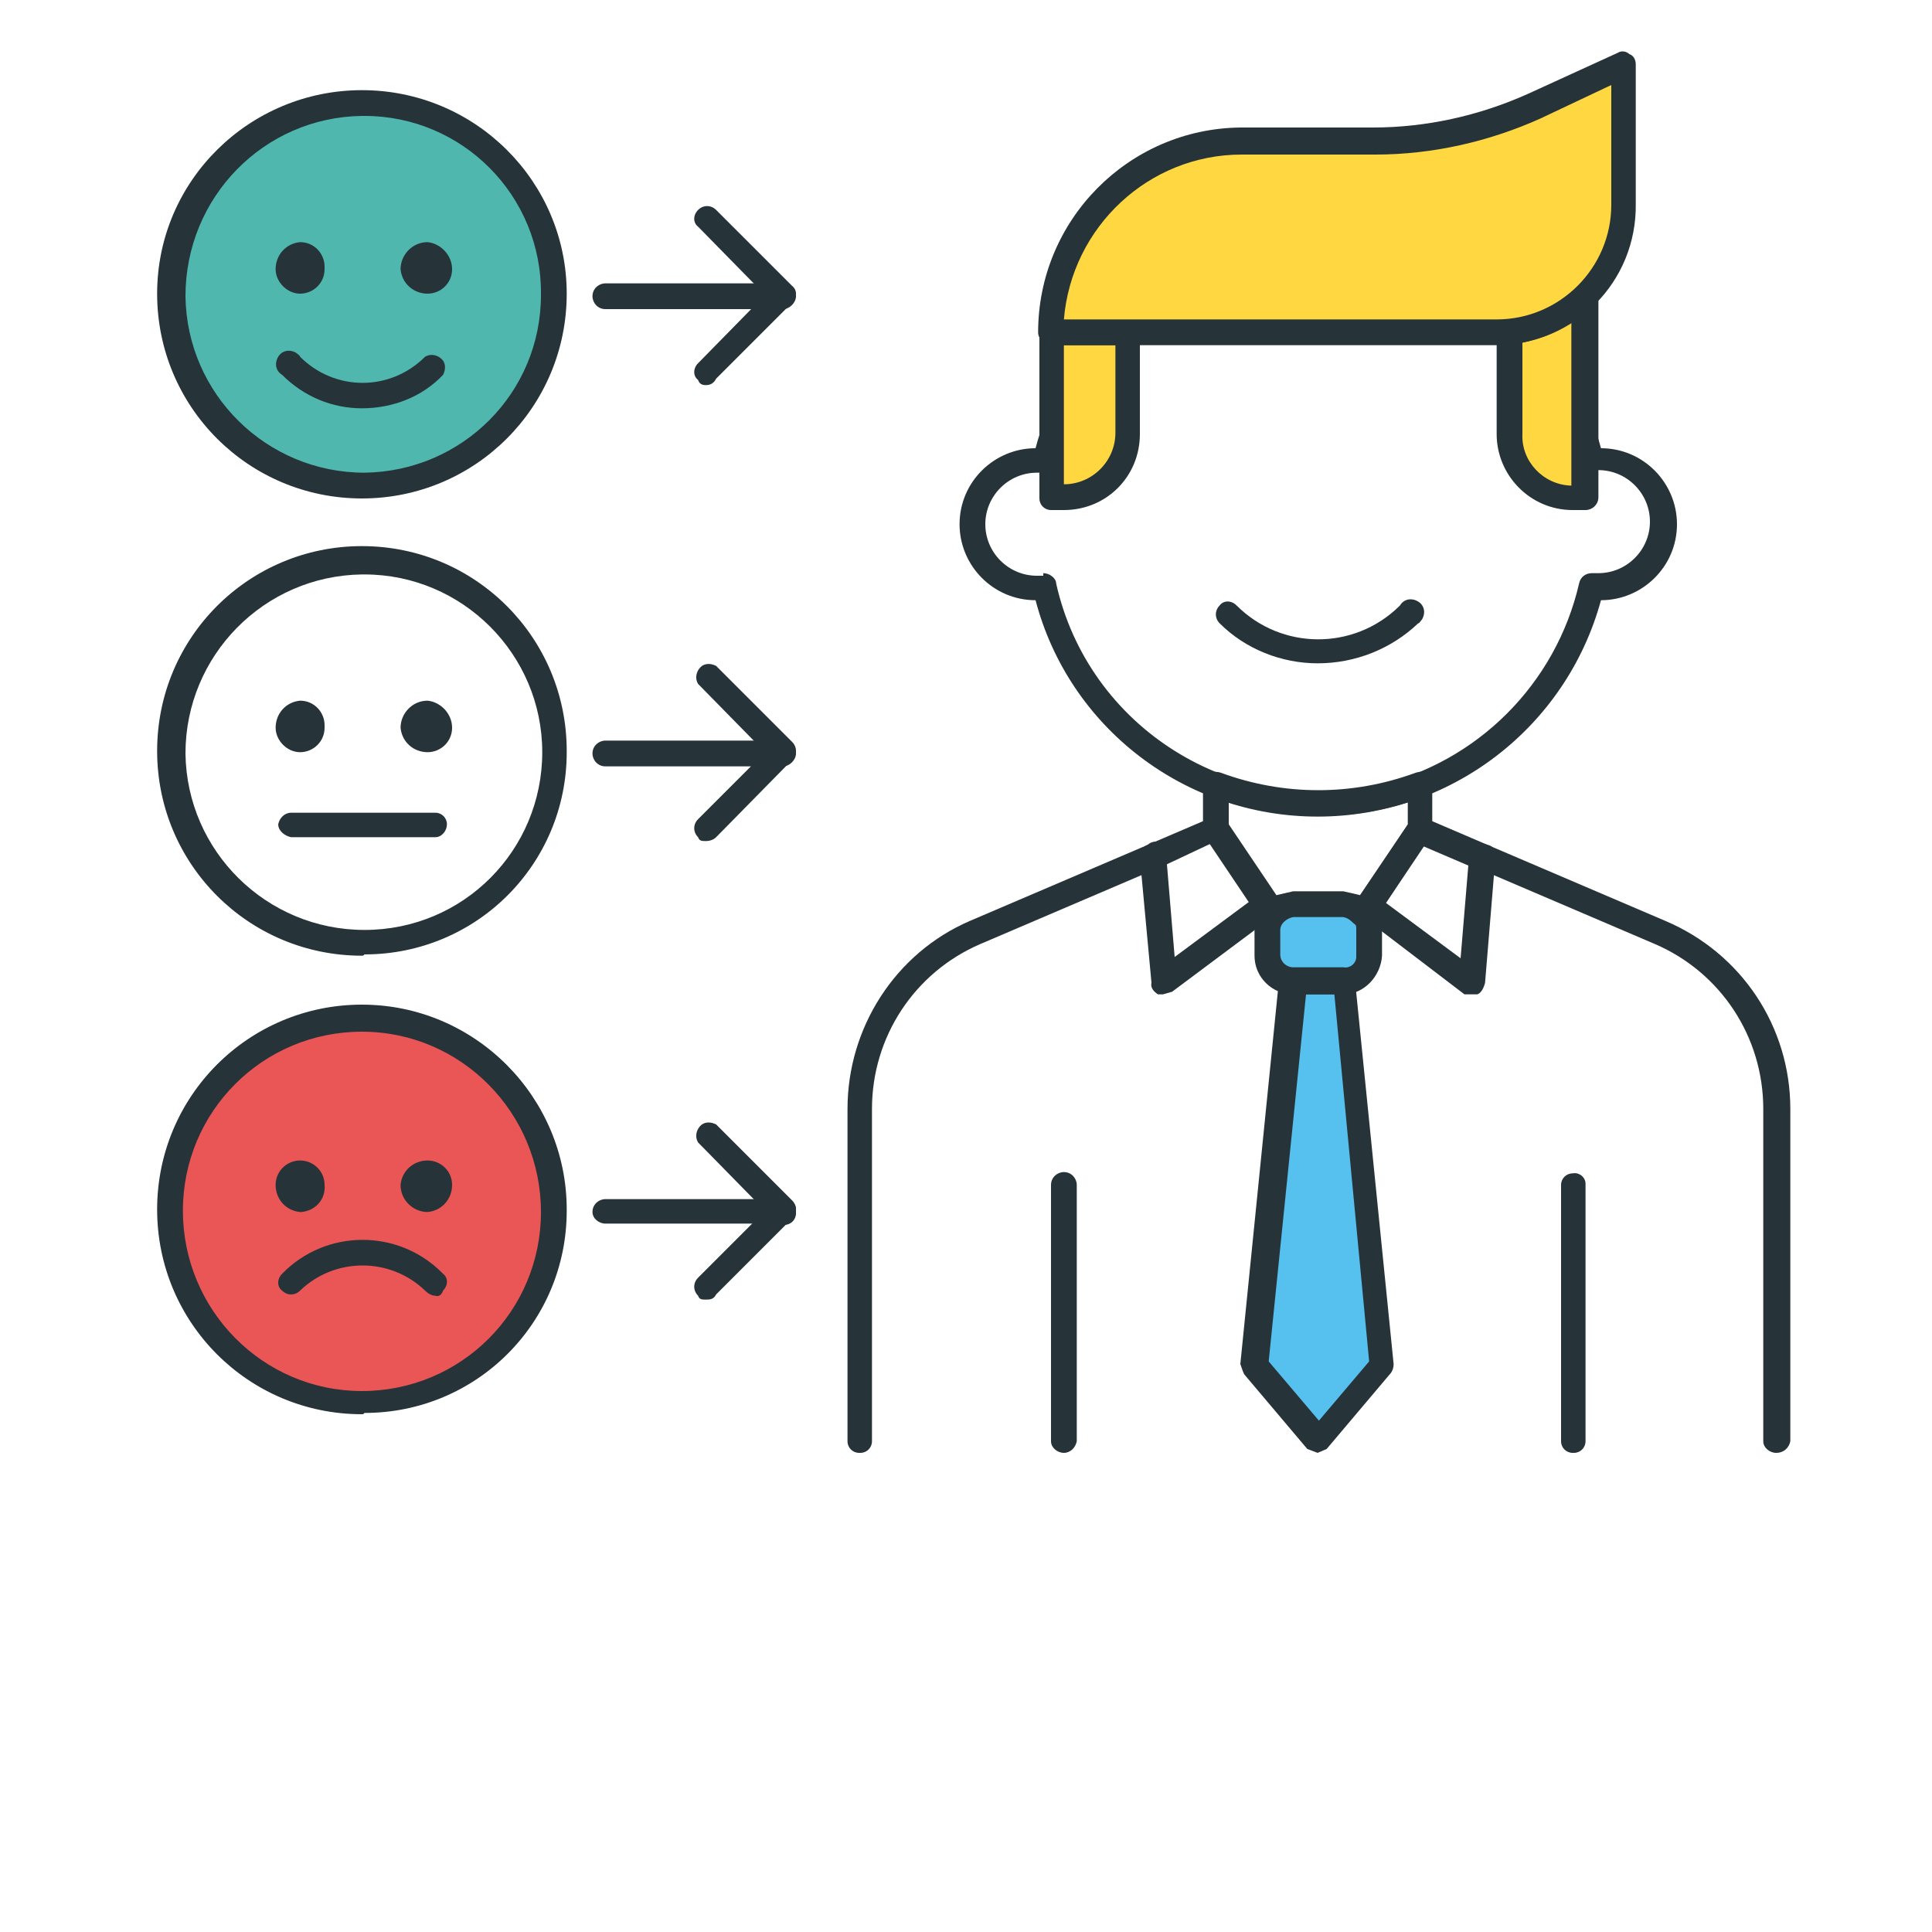 <?xml version="1.0" encoding="utf-8"?>
<!-- Generator: Adobe Illustrator 22.0.0, SVG Export Plug-In . SVG Version: 6.00 Build 0)  -->
<svg version="1.1" id="Capa_1" xmlns="http://www.w3.org/2000/svg" xmlns:xlink="http://www.w3.org/1999/xlink" x="0px" y="0px"
	 viewBox="0 0 150 150" style="enable-background:new 0 0 150 150;" xml:space="preserve">
<style type="text/css">
	.st0{fill:#EA5556;}
	.st1{fill:#263339;}
	.st2{fill:#4FB7AD;}
	.st3{fill:#FFD741;}
	.st4{fill:#56C0EF;}
</style>
<title>icono</title>
<g>
	<path class="st0" d="M43,94.1c0,8.2-6.6,14.8-14.8,14.8s-14.8-6.6-14.8-14.8s6.6-14.8,14.8-14.8l0,0C36.3,79.2,43,85.9,43,94.1z"/>
	<path class="st1" d="M28.1,109.8c-8.8,0-15.9-7.1-15.9-15.9s7.1-15.9,15.9-15.9S44,85.2,44,93.9c0,0,0,0.1,0,0.1
		c0,8.7-7,15.7-15.7,15.7C28.2,109.8,28.2,109.8,28.1,109.8z M28.1,80.1c-7.7,0-13.9,6.2-13.9,13.9S20.4,108,28.1,108
		s13.9-6.2,13.9-13.9S35.8,80.1,28.1,80.1L28.1,80.1z"/>
	<path class="st1" d="M33.8,100.6c-0.3,0-0.6-0.2-0.8-0.4c-2.7-2.6-7-2.6-9.7,0c-0.4,0.4-1,0.4-1.4,0c-0.4-0.3-0.4-0.9,0-1.3
		c0,0,0,0,0,0c3.4-3.5,9-3.5,12.4-0.1c0,0,0.1,0.1,0.1,0.1c0.4,0.3,0.4,0.9,0,1.3c0,0,0,0,0,0C34.3,100.5,34.1,100.7,33.8,100.6z"/>
	<path class="st1" d="M25.2,92c0.1,1.1-0.7,2-1.8,2.1c0,0-0.1,0-0.1,0c-1.1-0.1-1.9-1-1.9-2.1c0-1.1,0.9-1.9,1.9-1.9
		S25.2,90.9,25.2,92z"/>
	<path class="st1" d="M35.1,92c0,1.1-0.8,2-1.9,2.1c-1.1,0-2.1-0.9-2.1-2.1c0.1-1.1,1-1.9,2.1-1.9C34.2,90.1,35.1,90.9,35.1,92z"/>
	<path class="st2" d="M43,22.8c0,8.2-6.6,14.8-14.8,14.8S13.3,31,13.3,22.8S19.9,8,28.1,8S43,14.6,43,22.8z"/>
	<g>
		<path class="st1" d="M28.1,38.7c-8.8,0-15.9-7.1-15.9-15.9S19.4,7,28.1,7C36.9,7,44,14.1,44,22.8l0,0C44,31.6,36.9,38.7,28.1,38.7
			z M28.1,9C20.5,9.1,14.4,15.3,14.4,23c0.1,7.6,6.3,13.7,13.9,13.7c7.6-0.1,13.7-6.2,13.7-13.8C42.1,15.2,35.9,9,28.3,9
			C28.2,9,28.2,9,28.1,9z"/>
		<path class="st1" d="M28.1,31.7c-2.3,0-4.5-0.9-6.2-2.6c-0.5-0.3-0.6-0.9-0.3-1.4c0.3-0.5,0.9-0.6,1.4-0.3
			c0.1,0.1,0.3,0.2,0.3,0.3c2.7,2.7,7,2.7,9.7,0c0,0,0,0,0,0c0.5-0.3,1.1-0.1,1.4,0.3c0.2,0.3,0.2,0.7,0,1.1
			C32.8,30.8,30.5,31.7,28.1,31.7z"/>
		<path class="st1" d="M25.2,20.9c0,1.1-0.9,1.9-1.9,1.9s-1.9-0.9-1.9-1.9c0-1.1,0.8-2,1.9-2.1c1.1,0,1.9,0.9,1.9,1.9
			C25.2,20.8,25.2,20.9,25.2,20.9z"/>
		<path class="st1" d="M35.1,20.9c0,1.1-0.9,1.9-1.9,1.9c-1.1,0-2-0.8-2.1-1.9c0-1.1,0.9-2.1,2.1-2.1l0,0
			C34.2,18.9,35.1,19.8,35.1,20.9z"/>
		<path class="st1" d="M28.1,74.2c-8.8,0-15.9-7.1-15.9-15.9s7.1-15.9,15.9-15.9c8.8,0,15.9,7.1,15.9,15.9c0,0,0,0.1,0,0.1
			c0,8.7-7,15.7-15.7,15.7C28.2,74.2,28.2,74.2,28.1,74.2z M28.1,44.6c-7.6,0.1-13.7,6.3-13.7,13.9c0.1,7.6,6.3,13.7,13.9,13.7
			C36,72.2,42.1,66,42.1,58.4c0-7.6-6.2-13.8-13.8-13.8C28.2,44.6,28.2,44.6,28.1,44.6z"/>
		<path class="st1" d="M33.8,65H22.6c-0.5-0.1-1-0.5-1-1c0.1-0.5,0.5-0.9,1-0.9h11.2c0.5,0,0.9,0.4,0.9,0.9l0,0
			C34.7,64.5,34.3,65,33.8,65z"/>
		<path class="st1" d="M25.2,56.5c0,1.1-0.9,1.9-1.9,1.9s-1.9-0.9-1.9-1.9c0-1.1,0.8-2,1.9-2.1c1.1,0,1.9,0.9,1.9,1.9
			C25.2,56.4,25.2,56.5,25.2,56.5z"/>
		<path class="st1" d="M35.1,56.5c0,1.1-0.9,1.9-1.9,1.9c-1.1,0-2-0.8-2.1-1.9c0-1.1,0.9-2.1,2.1-2.1C34.2,54.5,35.1,55.4,35.1,56.5
			z"/>
		<path class="st1" d="M102.3,63.4c-10.3,0-19.3-6.9-21.9-16.8c-3.3,0-5.9-2.7-5.9-5.9c0-3.3,2.7-5.9,5.9-5.9
			c3.2-12.1,15.7-19.3,27.8-16.1c7.8,2.1,14,8.2,16.1,16.1c3.3,0,5.9,2.7,5.9,5.9c0,3.3-2.7,5.9-5.9,5.9
			C121.6,56.5,112.6,63.4,102.3,63.4z M81,44.5c0.5,0,1,0.4,1,0.8c2.5,11.2,13.7,18.2,24.9,15.7c7.8-1.8,13.9-7.9,15.7-15.7
			c0.1-0.5,0.5-0.8,1-0.8h0.5c2.2,0,4-1.8,4-4c0-2.2-1.8-4-4-4h-0.3c-0.5,0.2-1.1-0.1-1.3-0.6c-2.5-11.2-13.7-18.2-24.9-15.7
			c-7.8,1.8-13.9,7.9-15.7,15.7c0,0.5-0.5,0.8-1,0.8h-0.4c-2.2,0-4,1.8-4,4s1.8,4,4,4H81L81,44.5z"/>
	</g>
	<path class="st3" d="M82.6,38.7h-1V25.8h5.9v7.9C87.5,36.4,85.3,38.6,82.6,38.7z"/>
	<path class="st1" d="M82.6,39.6h-1c-0.5,0-0.9-0.4-0.9-0.9l0,0V25.8c0-0.5,0.4-1,0.9-1h5.9c0.5,0.1,1,0.5,1,1v7.9
		C88.5,37,85.9,39.6,82.6,39.6z M82.6,26.8v10.8c2.2,0,4-1.8,4-4v-6.8L82.6,26.8z"/>
	<path class="st3" d="M117.2,25.7v8c0,2.7,2.2,5,4.9,5h1V23C121.5,24.5,119.4,25.5,117.2,25.7z"/>
	<path class="st1" d="M123.1,39.6h-1c-3.3,0-5.9-2.7-5.9-5.9v-8c0-0.5,0.4-0.9,0.9-0.9c2-0.2,3.9-1.1,5.4-2.5c0.2-0.3,0.7-0.5,1-0.3
		c0.4,0.2,0.6,0.5,0.6,0.9v15.7C124.1,39.2,123.6,39.6,123.1,39.6z M118.2,26.6v7.1c-0.1,2.1,1.6,3.9,3.7,4c0,0,0.1,0,0.1,0V25
		C120.9,25.8,119.6,26.3,118.2,26.6z"/>
	<path class="st1" d="M102.3,51.5c-2.8,0-5.6-1.1-7.6-3.1c-0.4-0.4-0.4-1,0-1.4c0.3-0.4,0.9-0.4,1.3,0c0,0,0,0,0,0
		c3.5,3.5,9.1,3.5,12.6,0.1c0,0,0,0,0.1-0.1c0.3-0.5,0.9-0.6,1.4-0.3c0.5,0.3,0.6,0.9,0.3,1.4c-0.1,0.1-0.2,0.3-0.3,0.3
		C108,50.4,105.2,51.5,102.3,51.5z"/>
	<path class="st3" d="M116.1,25.8H81.5C81.6,17.6,88.2,11,96.4,11h10.3c4.3,0,8.5-0.9,12.4-2.7l7-3.2v10.8c0.1,5.4-4.3,9.9-9.7,9.9
		C116.3,25.8,116.2,25.8,116.1,25.8z"/>
	<path class="st1" d="M116.1,26.8H81.5c-0.5-0.1-0.9-0.5-0.9-1c0-8.7,7-15.8,15.7-15.9h10.3c4.1,0,8.2-0.9,12-2.6l7-3.2
		c0.3-0.2,0.7-0.1,0.9,0.1c0.3,0.1,0.5,0.4,0.5,0.8v10.8C127.1,21.9,122.2,26.8,116.1,26.8z M82.6,24.8h33.6c4.9,0,8.9-4,8.9-8.9
		c0,0,0,0,0,0V6.6l-5.5,2.6c-4,1.8-8.4,2.8-12.8,2.8H96.4C89.2,12,83.2,17.6,82.6,24.8z"/>
	<path class="st4" d="M107.2,106.1l-4.9,5.8l-4.9-5.8l3-29.8h3.9L107.2,106.1z"/>
	<path class="st1" d="M102.3,112.8l-0.8-0.3l-4.9-5.8c-0.1-0.2-0.2-0.5-0.3-0.8l3-29.8c0.1-0.5,0.5-0.9,1-0.9h3.9c0.5,0,1,0.4,1,0.9
		l3,29.8c0,0.3-0.1,0.6-0.3,0.8l-4.9,5.8L102.3,112.8z M98.5,105.7l3.9,4.6l3.9-4.6l-2.7-28.5h-2.2L98.5,105.7z"/>
	<path class="st1" d="M82.6,112.8c-0.5,0-1-0.4-1-0.9V92c0-0.6,0.5-1,1-1c0.6,0,1,0.5,1,1v19.9C83.5,112.4,83.1,112.8,82.6,112.8z"
		/>
	<path class="st1" d="M122.1,112.8c-0.5,0-0.9-0.4-0.9-0.9V92c0-0.5,0.4-0.9,0.9-0.9c0.5-0.1,1,0.3,1,0.8c0,0,0,0.1,0,0.1v19.9
		c0,0.5-0.4,0.9-0.9,0.9C122.2,112.8,122.1,112.8,122.1,112.8z"/>
	<path class="st1" d="M66.7,112.8c-0.5,0-0.9-0.4-0.9-0.9V86.1c0-6.3,3.7-12.1,9.5-14.6l13.8-5.9c0.4-0.4,1.1-0.3,1.5,0.1
		c0.4,0.4,0.3,1.1-0.1,1.5c-0.2,0.1-0.4,0.2-0.6,0.2l-13.8,5.9c-5.1,2.2-8.4,7.2-8.4,12.8v25.8c0,0.5-0.4,0.9-0.9,0.9
		C66.8,112.8,66.8,112.8,66.7,112.8z"/>
	<path class="st1" d="M137.9,112.8c-0.5,0-1-0.4-1-0.9V86.1c0-5.6-3.3-10.6-8.4-12.8l-13.8-5.9c-0.4-0.3-0.6-0.8-0.5-1.3
		c0.2-0.5,0.8-0.7,1.3-0.5l13.8,5.9c5.9,2.5,9.7,8.2,9.7,14.6v25.8C138.9,112.4,138.5,112.8,137.9,112.8z"/>
	<path class="st1" d="M90.3,77.2h-0.4c-0.3-0.2-0.6-0.5-0.5-0.9l-0.9-9.7c0-0.4,0.2-0.9,0.6-1l4.9-2.1c0.4-0.2,0.9,0,1.2,0.4l4,5.9
		c0.2,0.4,0.1,1-0.3,1.3L91,77L90.3,77.2z M90.6,67.1l0.6,7.2l5.8-4.3l-3-4.5L90.6,67.1z"/>
	<path class="st1" d="M114.3,77.2h-0.6l-8-6.1c-0.4-0.3-0.5-0.9-0.3-1.3l4-5.9c0.1-0.4,0.6-0.6,1-0.5c0.1,0,0.1,0.1,0.2,0.1l4.9,2.1
		c0.5,0.1,0.6,0.5,0.6,1l-0.8,9.7c-0.1,0.4-0.3,0.8-0.6,0.9H114.3z M107.6,70.1l5.8,4.3l0.6-7.2l-3.5-1.5L107.6,70.1z"/>
	<path class="st4" d="M104.3,76.3h-3.9c-1.1,0-2.1-0.9-2.1-2.1v-1.9c0.1-1.1,1-1.9,2.1-1.9h3.9c1.1,0,2,0.8,2.1,1.9v1.9
		C106.3,75.3,105.4,76.3,104.3,76.3z"/>
	<path class="st1" d="M104.3,77.2h-3.9c-1.6,0-3-1.3-3-3c0,0,0,0,0,0v-1.9c0-1.6,1.3-3,3-3l0,0h3.9c1.6,0,3,1.3,3,3c0,0,0,0,0,0v1.9
		C107.2,75.8,105.9,77.2,104.3,77.2L104.3,77.2z M100.4,71.2c-0.5,0.1-1,0.5-1,1v1.9c0,0.6,0.5,1,1,1l0,0h3.9c0.5,0.1,1-0.3,1-0.8
		c0-0.1,0-0.2,0-0.3v-1.9c0-0.6-0.5-1-1-1l0,0H100.4z"/>
	<path class="st1" d="M98.8,72L98.8,72c-0.3,0-0.6-0.1-0.8-0.4l-4.5-6.7c0-0.1-0.1-0.4-0.1-0.5v-3.5c0-0.4,0.2-0.7,0.5-0.9
		c0.3-0.1,0.6-0.1,0.9,0c4.9,1.8,10.2,1.8,15.1,0c0.3-0.1,0.6-0.1,0.9,0c0.3,0.2,0.4,0.6,0.4,0.9v3.5c0,0.2,0,0.4-0.1,0.5l-4.5,6.7
		c-0.2,0.3-0.5,0.4-0.8,0.4c-0.3,0-0.6-0.2-0.8-0.4c-0.2-0.2-0.5-0.4-0.8-0.4h-3.9c-0.3,0-0.6,0.2-0.8,0.4
		C99.4,71.9,99.1,72,98.8,72z M95.4,64l3.7,5.5l1.3-0.3h3.9l1.3,0.3l3.7-5.5v-1.7c-4.5,1.4-9.4,1.4-13.9,0V64z"/>
	<path class="st1" d="M60.8,24H47c-0.6,0-1-0.5-1-1c0-0.6,0.5-1,1-1h13.8c0.6,0,1,0.5,1,1C61.8,23.5,61.3,24,60.8,24z"/>
	<path class="st1" d="M54.8,29.9c-0.3,0-0.5-0.1-0.6-0.4c-0.4-0.3-0.4-0.9,0-1.3c0,0,0,0,0,0l5.2-5.3l-5.2-5.3
		c-0.4-0.3-0.4-0.9,0-1.3c0,0,0,0,0,0c0.4-0.4,1-0.4,1.4,0l5.9,5.9c0.4,0.3,0.4,0.9,0,1.3c0,0,0,0,0,0l-5.9,5.9
		C55.4,29.8,55.1,29.9,54.8,29.9z"/>
	<path class="st1" d="M60.8,59.5H47c-0.6,0-1-0.5-1-1c0-0.6,0.5-1,1-1h13.8c0.6,0,1,0.5,1,1S61.3,59.5,60.8,59.5
		C60.8,59.5,60.8,59.5,60.8,59.5z"/>
	<path class="st1" d="M54.8,65.3c-0.3,0-0.5,0-0.6-0.3c-0.4-0.4-0.4-1,0-1.4l5.2-5.2l-5.2-5.3c-0.3-0.5-0.1-1.1,0.3-1.4
		c0.3-0.2,0.7-0.2,1.1,0l5.9,5.9c0.4,0.4,0.4,1,0,1.4L55.6,65C55.4,65.2,55.1,65.3,54.8,65.3z"/>
	<path class="st1" d="M60.8,95H47c-0.5,0-1-0.4-1-0.9c0-0.6,0.5-1,1-1c0,0,0,0,0,0h13.8c0.5-0.1,1,0.3,1,0.8c0,0.1,0,0.2,0,0.3
		c0,0.5-0.4,0.9-0.9,0.9C60.9,95,60.8,95,60.8,95z"/>
	<path class="st1" d="M54.8,100.9c-0.3,0-0.5,0-0.6-0.3c-0.4-0.4-0.4-1,0-1.4l5.2-5.2l-5.2-5.3c-0.3-0.5-0.1-1.1,0.3-1.4
		c0.3-0.2,0.7-0.2,1.1,0l5.9,5.9c0.4,0.4,0.4,1,0,1.4l-5.9,5.9C55.4,100.9,55.1,100.9,54.8,100.9z"/>
</g>
</svg>
